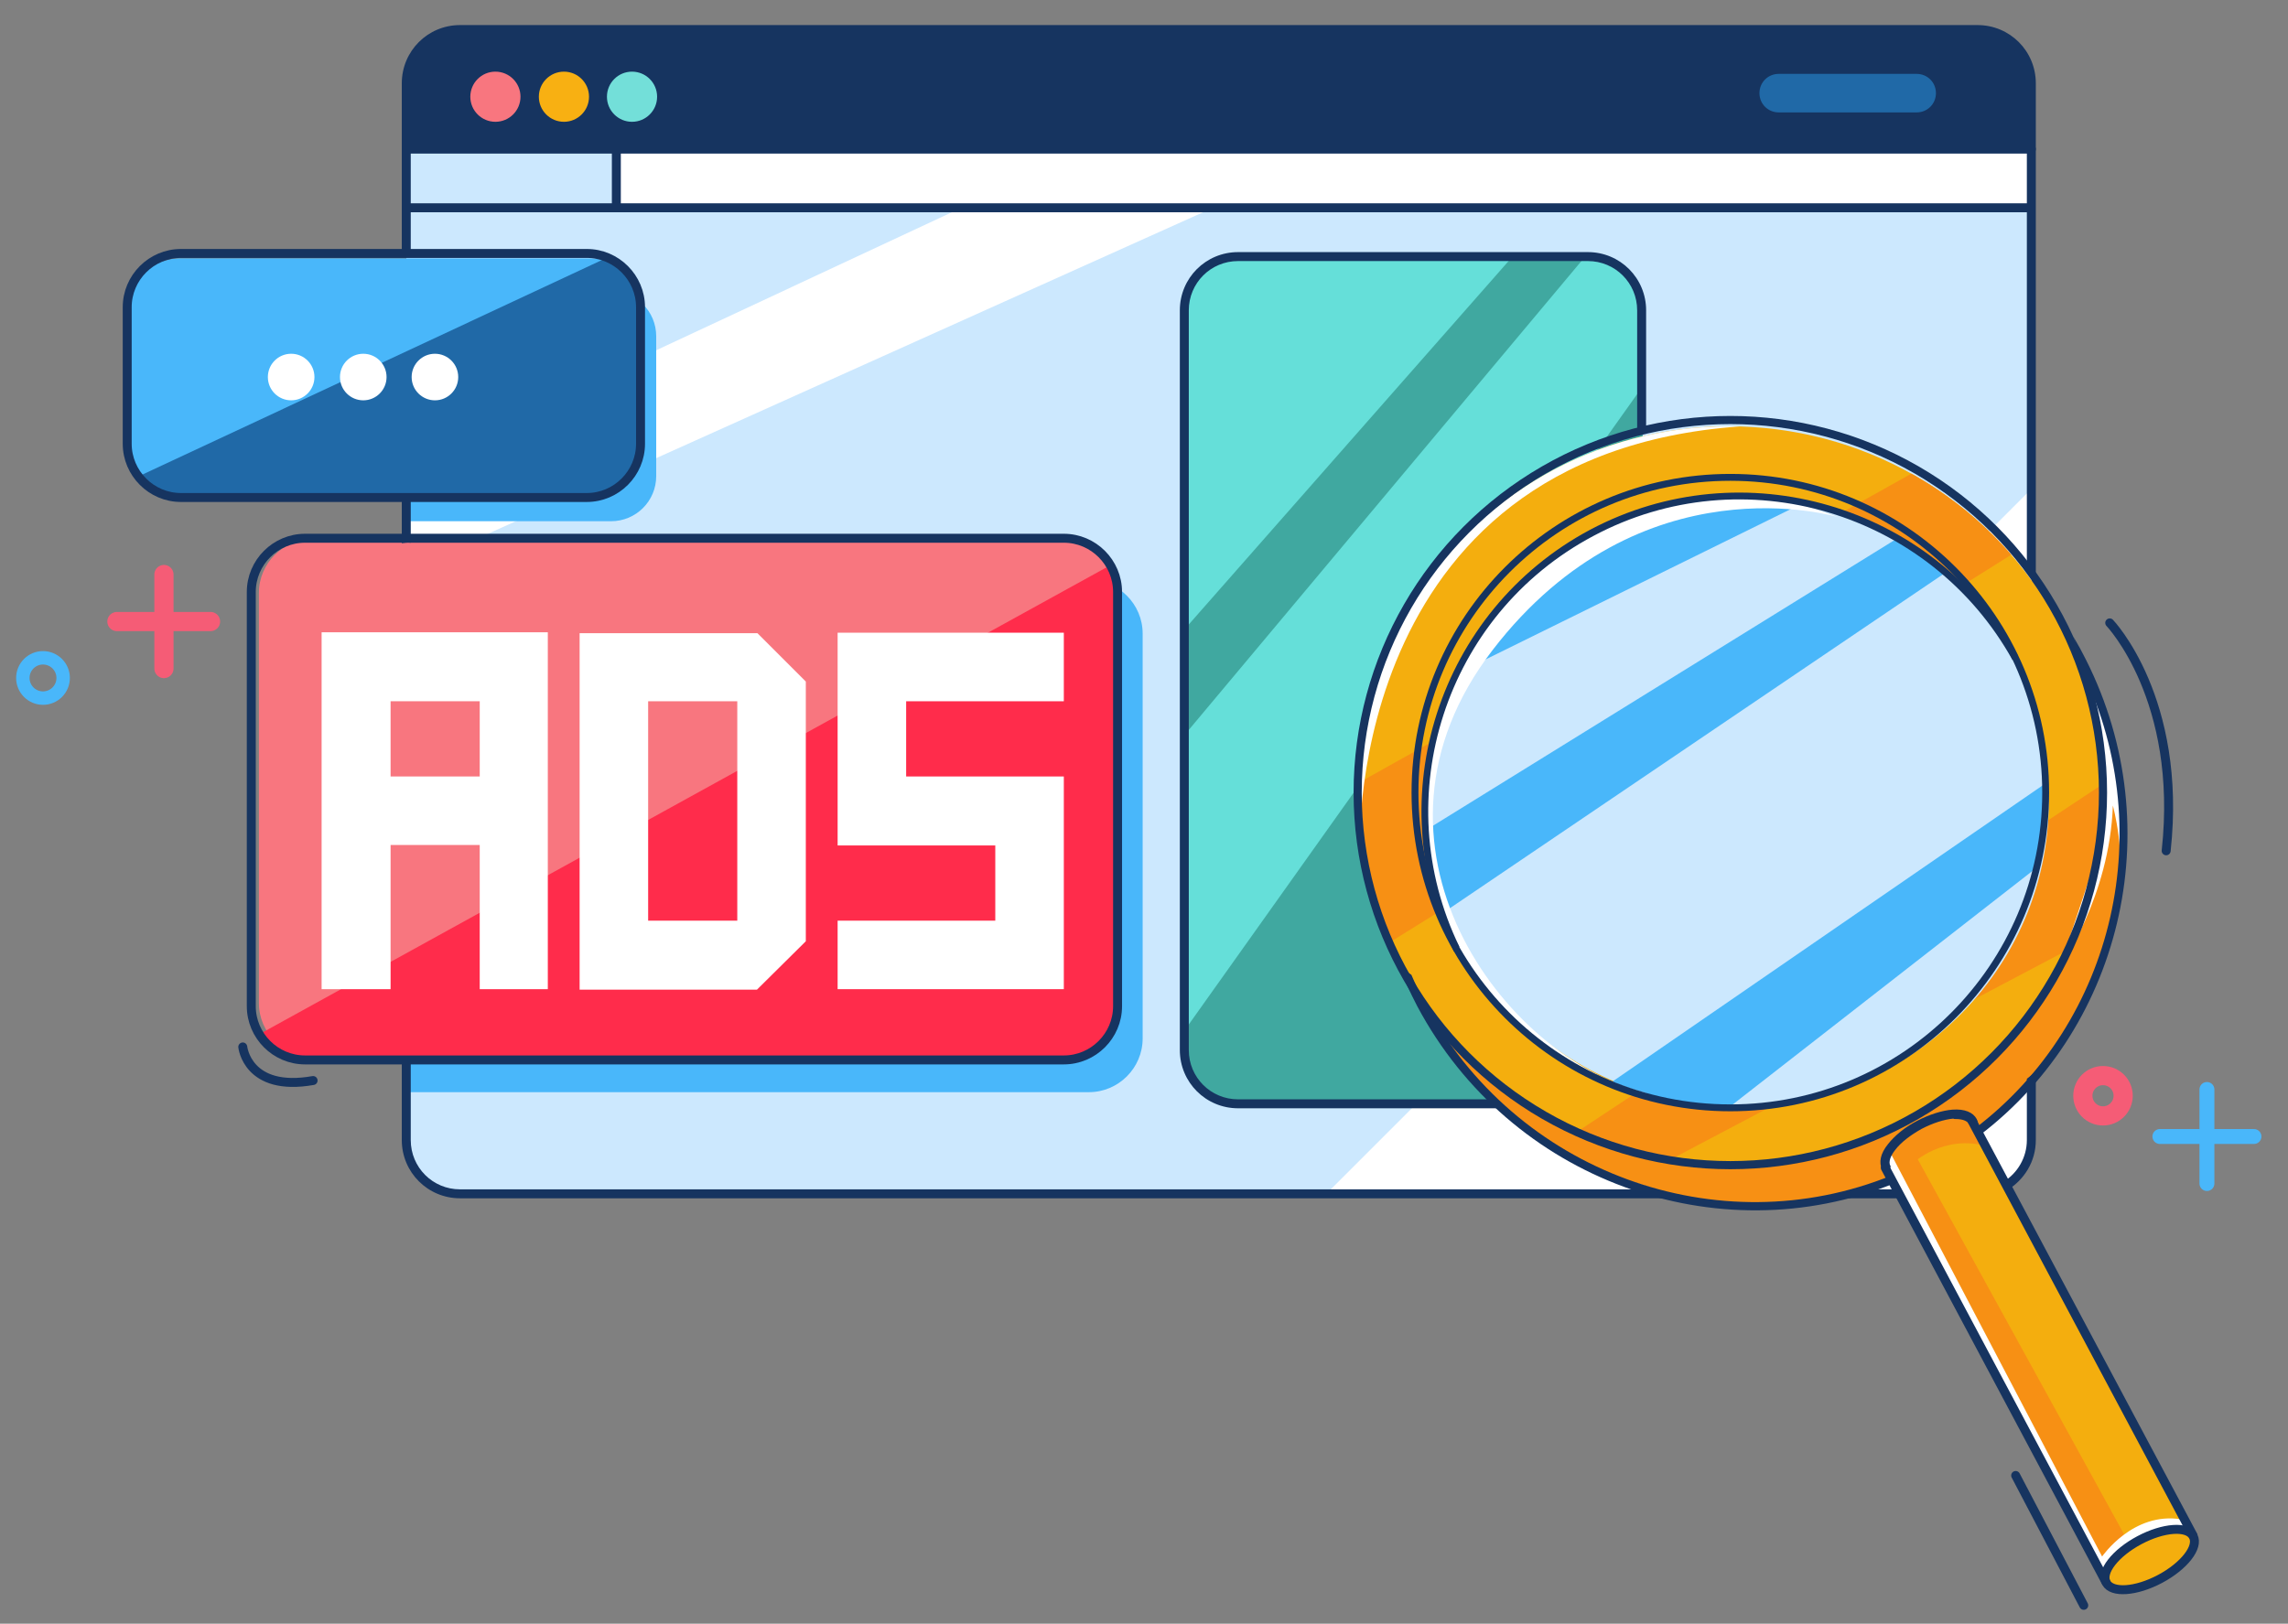 <?xml version="1.0" encoding="utf-8"?>
<!-- Generator: Adobe Illustrator 23.0.3, SVG Export Plug-In . SVG Version: 6.00 Build 0)  -->
<svg version="1.1" id="Layer_2" xmlns="http://www.w3.org/2000/svg" xmlns:xlink="http://www.w3.org/1999/xlink" x="0px" y="0px"
	 viewBox="0 0 510.8 362.6" style="enable-background:new 0 0 510.8 362.6;" xml:space="preserve">
<rect x="0" y="0" width="510.8" height="362.6" fill="#808080" stroke="none"/>
<style type="text/css">
	.st0{fill:none;stroke:#163460;stroke-width:2;stroke-linecap:round;stroke-miterlimit:10;}
	.st1{clip-path:url(#XMLID_2_);fill:#FFFFFF;}
	.st2{clip-path:url(#XMLID_2_);fill:#49B7FA;}
	.st3{clip-path:url(#XMLID_3_);fill:#40A8A0;}
	.st4{clip-path:url(#XMLID_4_);fill:#F79014;}
	.st5{clip-path:url(#XMLID_4_);fill:#FFFFFF;}
	.st6{fill:#163460;}
	.st7{fill:#F8767F;}
	.st8{fill:#F8B012;}
	.st9{fill:#73DFD9;}
	.st10{fill:#2069A7;}
	.st11{clip-path:url(#XMLID_5_);fill:#2069A7;}
	.st12{fill:#CCE8FE;}
	.st13{fill:#F79014;}
	.st14{fill:#F4AE0E;}
	.st15{fill:#FFFFFF;}
	.st16{fill:#49B7FA;}
	.st17{fill:#FF2C4B;}
	.st18{fill:none;stroke:#163460;stroke-width:2;stroke-linecap:round;stroke-linejoin:round;stroke-miterlimit:10;}
	.st19{fill:none;stroke:#163460;stroke-width:1.817;stroke-linecap:round;stroke-linejoin:round;stroke-miterlimit:10;}
	.st20{fill:none;stroke:#163460;stroke-width:1.537;stroke-linecap:round;stroke-linejoin:round;stroke-miterlimit:10;}
	.st21{fill:none;stroke:#49B7FA;stroke-width:3;stroke-linejoin:round;stroke-miterlimit:10;}
	.st22{fill:none;stroke:#F55C76;stroke-width:4.286;stroke-linecap:round;stroke-linejoin:round;stroke-miterlimit:10;}
	.st23{fill:none;stroke:#49B7FA;stroke-width:3.333;stroke-linecap:round;stroke-linejoin:round;stroke-miterlimit:10;}
</style>
<path class="st0" d="M113.4-1.7"/>
<g>
	<g>
		<defs>
			<path id="XMLID_42_" d="M101.2,266.7l319.6-0.1c0,0,28.5,0.3,30.3-4.5c1.8-4.8,2.8-7.8,2.8-7.8l-0.2-12.1l-0.2-209L90.7,33
				l0.2,222.6C90.9,255.6,92.6,265.3,101.2,266.7z"/>
		</defs>
		<use xlink:href="#XMLID_42_"  style="overflow:visible;fill:#CCE8FE;"/>
		<clipPath id="XMLID_2_">
			<use xlink:href="#XMLID_42_"  style="overflow:visible;"/>
		</clipPath>
		<polyline class="st1" points="29.6,132.8 287.9,12.2 346.2,12.5 50.9,145.3 		"/>
		<path class="st2" d="M89.4,116.4h47c5.6,0,10.1-4.5,10.1-10.1V75.1c0-5.6-4.5-10.1-10.1-10.1h-56"/>
		<path class="st2" d="M243.1,243.9H90.7c-6.6,0-12-5.4-12-12v-90.4c0-6.6,5.4-12,12-12h152.4c6.6,0,12,5.4,12,12v90.4
			C255.1,238.5,249.7,243.9,243.1,243.9z"/>
		<polyline class="st1" points="477.2,85.5 294.4,268.3 459.5,268.3 489.1,268.3 		"/>
	</g>
	<g>
		<defs>
			<path id="XMLID_41_" d="M354.7,247.1h-78.6c-6.6,0-12-5.4-12-12V68.7c0-6.6,5.4-12,12-12h78.6c6.6,0,12,5.4,12,12v166.3
				C366.7,241.7,361.3,247.1,354.7,247.1z"/>
		</defs>
		<use xlink:href="#XMLID_41_"  style="overflow:visible;fill:#65DFD9;"/>
		<clipPath id="XMLID_3_">
			<use xlink:href="#XMLID_41_"  style="overflow:visible;"/>
		</clipPath>
		<polyline class="st3" points="265.1,229.2 367.5,85.2 394.8,88.4 368.9,258.6 275.6,255.1 256.7,249.8 		"/>
		<polyline class="st3" points="262.3,166.7 359.5,50.6 344.8,49.2 259.9,145.7 		"/>
	</g>
	<g>
		<defs>
			<ellipse id="XMLID_50_" cx="386" cy="177.6" rx="83.1" ry="82.4"/>
		</defs>
		<use xlink:href="#XMLID_50_"  style="overflow:visible;fill:#F4AE0E;"/>
		<clipPath id="XMLID_4_">
			<use xlink:href="#XMLID_50_"  style="overflow:visible;"/>
		</clipPath>
		<path class="st4" d="M454.2,99.9"/>
		<path class="st4" d="M475.5,106.9c-0.7,1.4-180.3,112.9-180.3,112.9l-4.9-37.7L471,81"/>
		<polyline class="st4" points="494.4,158.6 337.5,262.4 345.2,273.6 502.8,190.4 		"/>
		<path class="st5" d="M303.6,189c0,0-3.1-90.3,89-94l-8.2-8.6l-27.1,3l-46.7,21.5l-13.1,14.2c0,0-12.1,24.6-12.1,25.3"/>
	</g>
	<polyline class="st6" points="91.1,33.5 453.5,33.3 452.9,18.9 453.1,15.2 451.4,12.2 447.9,7.8 442.8,7 102.1,6.6 95.2,9.3 
		93.4,11.7 91.6,14 	"/>
	<circle class="st7" cx="110.6" cy="21.6" r="5.6"/>
	<circle class="st8" cx="125.9" cy="21.6" r="5.6"/>
	<circle class="st9" cx="141.1" cy="21.6" r="5.6"/>
	<path class="st10" d="M427.9,25.1h-30.8c-2.4,0-4.3-1.9-4.3-4.3v0c0-2.4,1.9-4.3,4.3-4.3h30.8c2.4,0,4.3,1.9,4.3,4.3v0
		C432.2,23.2,430.3,25.1,427.9,25.1z"/>
	<g>
		<defs>
			<path id="XMLID_35_" d="M131.7,111.3H40.2c-6.6,0-12-5.4-12-12V69.7c0-6.6,5.4-12,12-12h91.6c6.6,0,12,5.4,12,12v29.6
				C143.7,105.9,138.3,111.3,131.7,111.3z"/>
		</defs>
		<use xlink:href="#XMLID_35_"  style="overflow:visible;fill:#49B7FA;"/>
		<clipPath id="XMLID_5_">
			<use xlink:href="#XMLID_35_"  style="overflow:visible;"/>
		</clipPath>
		<path class="st11" d="M24.9,109.2l121.2-56.6l10.7,53.8l-10,16.1c0,0-100.7,2.8-102.8,3.3"/>
	</g>
	<ellipse class="st12" cx="388" cy="179" rx="69.4" ry="68.1"/>
	<path class="st13" d="M320.5,230.2l12.7,15.8l7.7,7.1l11.1,6.9l26.3,8.3l18.4,0.8l21.1-3.4l4.8-1.8l-1.9-4.3c0,0,3.8-6.4,5.2-6.7
		c1.5-0.3,9.5-4.8,12.9-3.6s2.7,2.9,2.7,2.9l2.7-1c0,0,21.3-22.7,24.1-33.6l4.5-14.6l1.3-8.3l0.4-7.9l-0.4-9.7l-1.7-8.5l-3.3-10.8
		l-1.6-2.4l0.5,8.5l1,7.9l0.3,6l-0.3,9l-1,8l-4.9,14.2l-2.7,5.3l-4.2,7.3l-2.8,4.5l-4.7,5l-5.9,6.4l-6.2,5.7l-17,9.6l-10.8,3.8
		l-11.7,3l-14.3,0.8l-16.5-2.4l-18.3-7.1c0,0-22.5-14.6-27.2-21.7"/>
	<path class="st14" d="M421.2,260.5l48.5,91.7c0,0,1.5,2.8,2.9,2.9c1.4,0.1,8-1.7,8-1.7l5.9-4.1l2.6-3.4l1.4-2.9l-49.9-91.8
		c0,0-3.2-3.2-4.1-2.8c-0.9,0.4-8.5,3.4-8.5,3.4l-4.4,3l-2,3.1"/>
	<path class="st7" d="M238.2,236H69.8c-6.6,0-12-5.4-12-12v-91.6c0-6.6,5.4-12,12-12h168.5c6.6,0,12,5.4,12,12V224
		C250.2,230.6,244.8,236,238.2,236z"/>
	<rect x="137.2" y="33.7" class="st15" width="316.2" height="11.9"/>
	<path class="st16" d="M359.3,242l97-66.8v10.7l-2.3,8.4l-68,53C386.1,247.2,366.8,245.7,359.3,242z"/>
	<polyline class="st16" points="318.3,185.4 423.3,120.4 434.3,127.9 321.8,204.1 	"/>
	<path class="st16" d="M325.7,150.2l76.1-37.5c0,0-15.1-3.8-19.1-2c-4,1.9-9.1,1.6-9.1,1.6l-9.7,3.3l-12.2,5.6l-7.9,5.8l-5.6,4.9
		l-6.4,7"/>
	<path class="st15" d="M410.4,115.5c0,0-44-13.5-77.2,29.7s2.3,91.2,34.4,98.9l-2.1,0.1l-19-8.7l-7.2-6.1l-11-11.7l-4.8-9.1l-3.1-7
		c0,0-3-18.9-2.1-20.2c0.9-1.2,0.2-9.2,0.2-9.2l3.5-13.6l6.1-12.9l5.2-8.3l9.3-9.4l13.6-9.3c0,0,18.5-10.6,42.6-7.3"/>
	<path class="st13" d="M425.4,253.9l50.1,91.1c0,0-7.6,4.9-5.6,8.2L420.8,261C420.8,261,420.6,253.4,425.4,253.9z"/>
	<path class="st13" d="M427,259.8c0,0,6.9-6.6,16.6-3.8l-3.8-6.7c0,0-8.7-1.9-15.3,6"/>
	<path class="st17" d="M58,230.9l189.4-104.4l2.1,4.9l0.1,91.6c0,0-0.8,9.6-3.2,10.4c-2.4,0.8-4.6,2.6-4.6,2.6l-2.8,0.7L63.3,236"/>
	<g>
		<path class="st15" d="M122.4,220.9h-15.3v-32.2H87.2v32.2H71.8v-47.5v-32.2h35.2h15.3V220.9z M107.1,173.4v-16.8H87.2v16.8H107.1z
			"/>
		<path class="st15" d="M179.9,152.2v58l-10.9,10.8h-24.3h-15.3v-64.3v-15.3h39.7L179.9,152.2z M164.6,156.6h-19.9v49h19.9V156.6z"
			/>
		<path class="st15" d="M202.3,156.6v16.8h35.2v32.2v15.3H187v-15.3h35.2v-16.8H187v-47.5h50.5v15.3H202.3z"/>
	</g>
	<path class="st15" d="M421.8,257l47.5,90.6c0,0,6.9-10.1,17.7-8.3l1.9,2.7c0,0-11.9-3-19.4,9.3l-47.5-87.8l-1.7-3.7"/>
	<path class="st15" d="M459.9,215.9c0,0,11.1-15.7,11.8-36c0,0,3.1,11.2,0.9,20.2c1.8-0.1,2.3-38-4.2-44.2l-1,1.9v3.3l1.7,6.9
		l0.3,5.5l-0.2,4l0,3.7l-0.1,2.2v3.4l-0.5,2.9"/>
	<g>
		<g>
			<path class="st6" d="M423.4,265.6h-7.6c-1,0.6-2,1-3,1.4c-0.1,0-0.2,0.1-0.3,0.1c-0.3,0.2-0.6,0.3-0.9,0.5h12.2
				C423.5,267,423.4,266.3,423.4,265.6z"/>
			<path class="st6" d="M452.5,240.9v13.7c0,3.9-2.1,7.4-5.2,9.3c0.4,0.6,0.6,1.2,0.8,1.9c3.8-2.3,6.4-6.4,6.4-11.2v-15.5
				C453.9,239.8,453.2,240.4,452.5,240.9z"/>
			<path class="st6" d="M91.7,121.2v-9.6c-0.7,0-1.3,0-2,0v9.7C90.4,121.2,91.1,121.1,91.7,121.2z"/>
			<path class="st6" d="M368,265.6H102.7c-6.1,0-11-4.9-11-11v-18.4c-0.7,0.1-1.3,0-2-0.1v18.5c0,7.2,5.8,13,13,13h268.9
				C370.3,267.1,369.1,266.4,368,265.6z"/>
			<path class="st6" d="M441.5,5.6H102.7c-7.2,0-13,5.8-13,13v38.3c0.6-0.2,1.3-0.2,2-0.2V18.6c0-6.1,4.9-11,11-11h338.8
				c6.1,0,11,4.9,11,11v108c0.7,0.6,1.4,1.3,2,2V18.6C454.5,11.4,448.7,5.6,441.5,5.6z"/>
		</g>
		<line class="st18" x1="91.1" y1="33.3" x2="453.5" y2="33.3"/>
		<line class="st18" x1="91.1" y1="46.4" x2="452.5" y2="46.4"/>
		<line class="st18" x1="137.6" y1="33.7" x2="137.6" y2="46.4"/>
		<path class="st18" d="M237.5,236.7H68.1c-6.6,0-12-5.4-12-12v-92.5c0-6.6,5.4-12,12-12h169.4c6.6,0,12,5.4,12,12v92.5
			C249.5,231.3,244.1,236.7,237.5,236.7z"/>
		<path class="st18" d="M131,111.1H40.4c-6.6,0-12-5.4-12-12V68.6c0-6.6,5.4-12,12-12H131c6.6,0,12,5.4,12,12v30.5
			C143,105.7,137.6,111.1,131,111.1z"/>
		<g>
			<path class="st6" d="M354.5,56.3h-78.1c-7.2,0-13,5.8-13,13v165.2c0,7.2,5.8,13,13,13h58.3c-0.6-0.6-1.2-1.3-1.8-2h-56.5
				c-6.1,0-11-4.9-11-11V69.3c0-6.1,4.9-11,11-11h78.1c6.1,0,11,4.9,11,11v26.9c0.7-0.2,1.3-0.3,2-0.3V69.3
				C367.5,62.1,361.7,56.3,354.5,56.3z"/>
		</g>
		<circle class="st19" cx="386.3" cy="177" r="83.2"/>
		<circle class="st20" cx="386.3" cy="177" r="70.4"/>
		<g>
			<path class="st6" d="M355,118.3c-33.9,18.1-47.2,59.9-30.4,94.2c0.4-0.4,0.8-0.7,1.2-1.1c-16.2-33.4-3.2-74.1,29.9-91.7
				c33.5-17.9,75.2-5.4,93.6,27.7c0.3-0.4,0.7-0.8,1.1-1.2C431.5,112.7,389.1,100.2,355,118.3z"/>
		</g>
		<g>
			<path class="st6" d="M422.3,262.5c-38.6,15.7-84-0.5-104.3-38.7c-1.1-2-2-4-2.9-6.1c-1.1-0.7-2.1-1.6-3-2.5
				c1.2,3.2,2.7,6.4,4.3,9.5c20.7,38.9,67,55.5,106.4,39.6C422.6,263.8,422.4,263.2,422.3,262.5z"/>
			<path class="st6" d="M464.8,145.6c-0.6-1.2-1.3-2.3-1.9-3.4c0.8,2,1.1,4,1.2,6c18.4,36.4,8,80.1-23.2,103.8c0,0,0,0,0,0
				c0.4,0.4,0.8,0.9,1.1,1.5C474.3,228.9,484.8,183.2,464.8,145.6z"/>
		</g>
		<g>
			<g>
				<path class="st6" d="M436.6,249.9c1.5,0,2.5,0.4,2.9,1c0,0,0,0,0,0c0.8,0.4,1.5,0.9,2,1.5c0.2-0.9,0.2-1.7-0.2-2.5
					c-0.8-1.5-2.7-2.3-5.4-2.1c-2.4,0.2-5.2,1.1-7.9,2.5s-5,3.3-6.5,5.2c-1.7,2.1-2.1,4.1-1.3,5.7c0.4,0.7,0.9,1.2,1.7,1.5
					c-0.1-0.8,0-1.6,0.2-2.3c0,0-0.1-0.1-0.1-0.1c-0.4-0.8,0-2.1,1.1-3.5c1.3-1.7,3.4-3.3,5.9-4.7c2.5-1.3,5-2.1,7.1-2.3
					C436.1,249.9,436.4,249.9,436.6,249.9z"/>
			</g>
			
				<ellipse transform="matrix(0.883 -0.47 0.47 0.883 -107.291 266.494)" class="st18" cx="479.8" cy="348" rx="11" ry="4.9"/>
			<line class="st18" x1="489.6" y1="342.9" x2="440.3" y2="250.4"/>
			<line class="st18" x1="470.1" y1="353.2" x2="420.9" y2="260.8"/>
		</g>
	</g>
	<circle class="st21" cx="9.6" cy="151.4" r="4.5"/>
	<g>
		<line class="st22" x1="36.6" y1="128.3" x2="36.6" y2="149.3"/>
		<line class="st22" x1="26.1" y1="138.8" x2="47" y2="138.8"/>
	</g>
	<circle class="st22" cx="469.5" cy="244.7" r="4.5"/>
	<g>
		<line class="st23" x1="492.7" y1="243.3" x2="492.7" y2="264.3"/>
		<line class="st23" x1="482.2" y1="253.8" x2="503.2" y2="253.8"/>
	</g>
	<path class="st0" d="M463.9,131.6"/>
	<path class="st0" d="M471,139.1c0,0,16.3,17,12.6,50.9"/>
	<line class="st0" x1="450" y1="329.5" x2="465.2" y2="358.5"/>
	<path class="st0" d="M54.2,233.8c0,0,1,10.1,15.7,7.5"/>
	<circle class="st15" cx="65" cy="84.2" r="5.2"/>
	<circle class="st15" cx="81.1" cy="84.2" r="5.2"/>
	<circle class="st15" cx="97.1" cy="84.2" r="5.2"/>
</g>
</svg>
